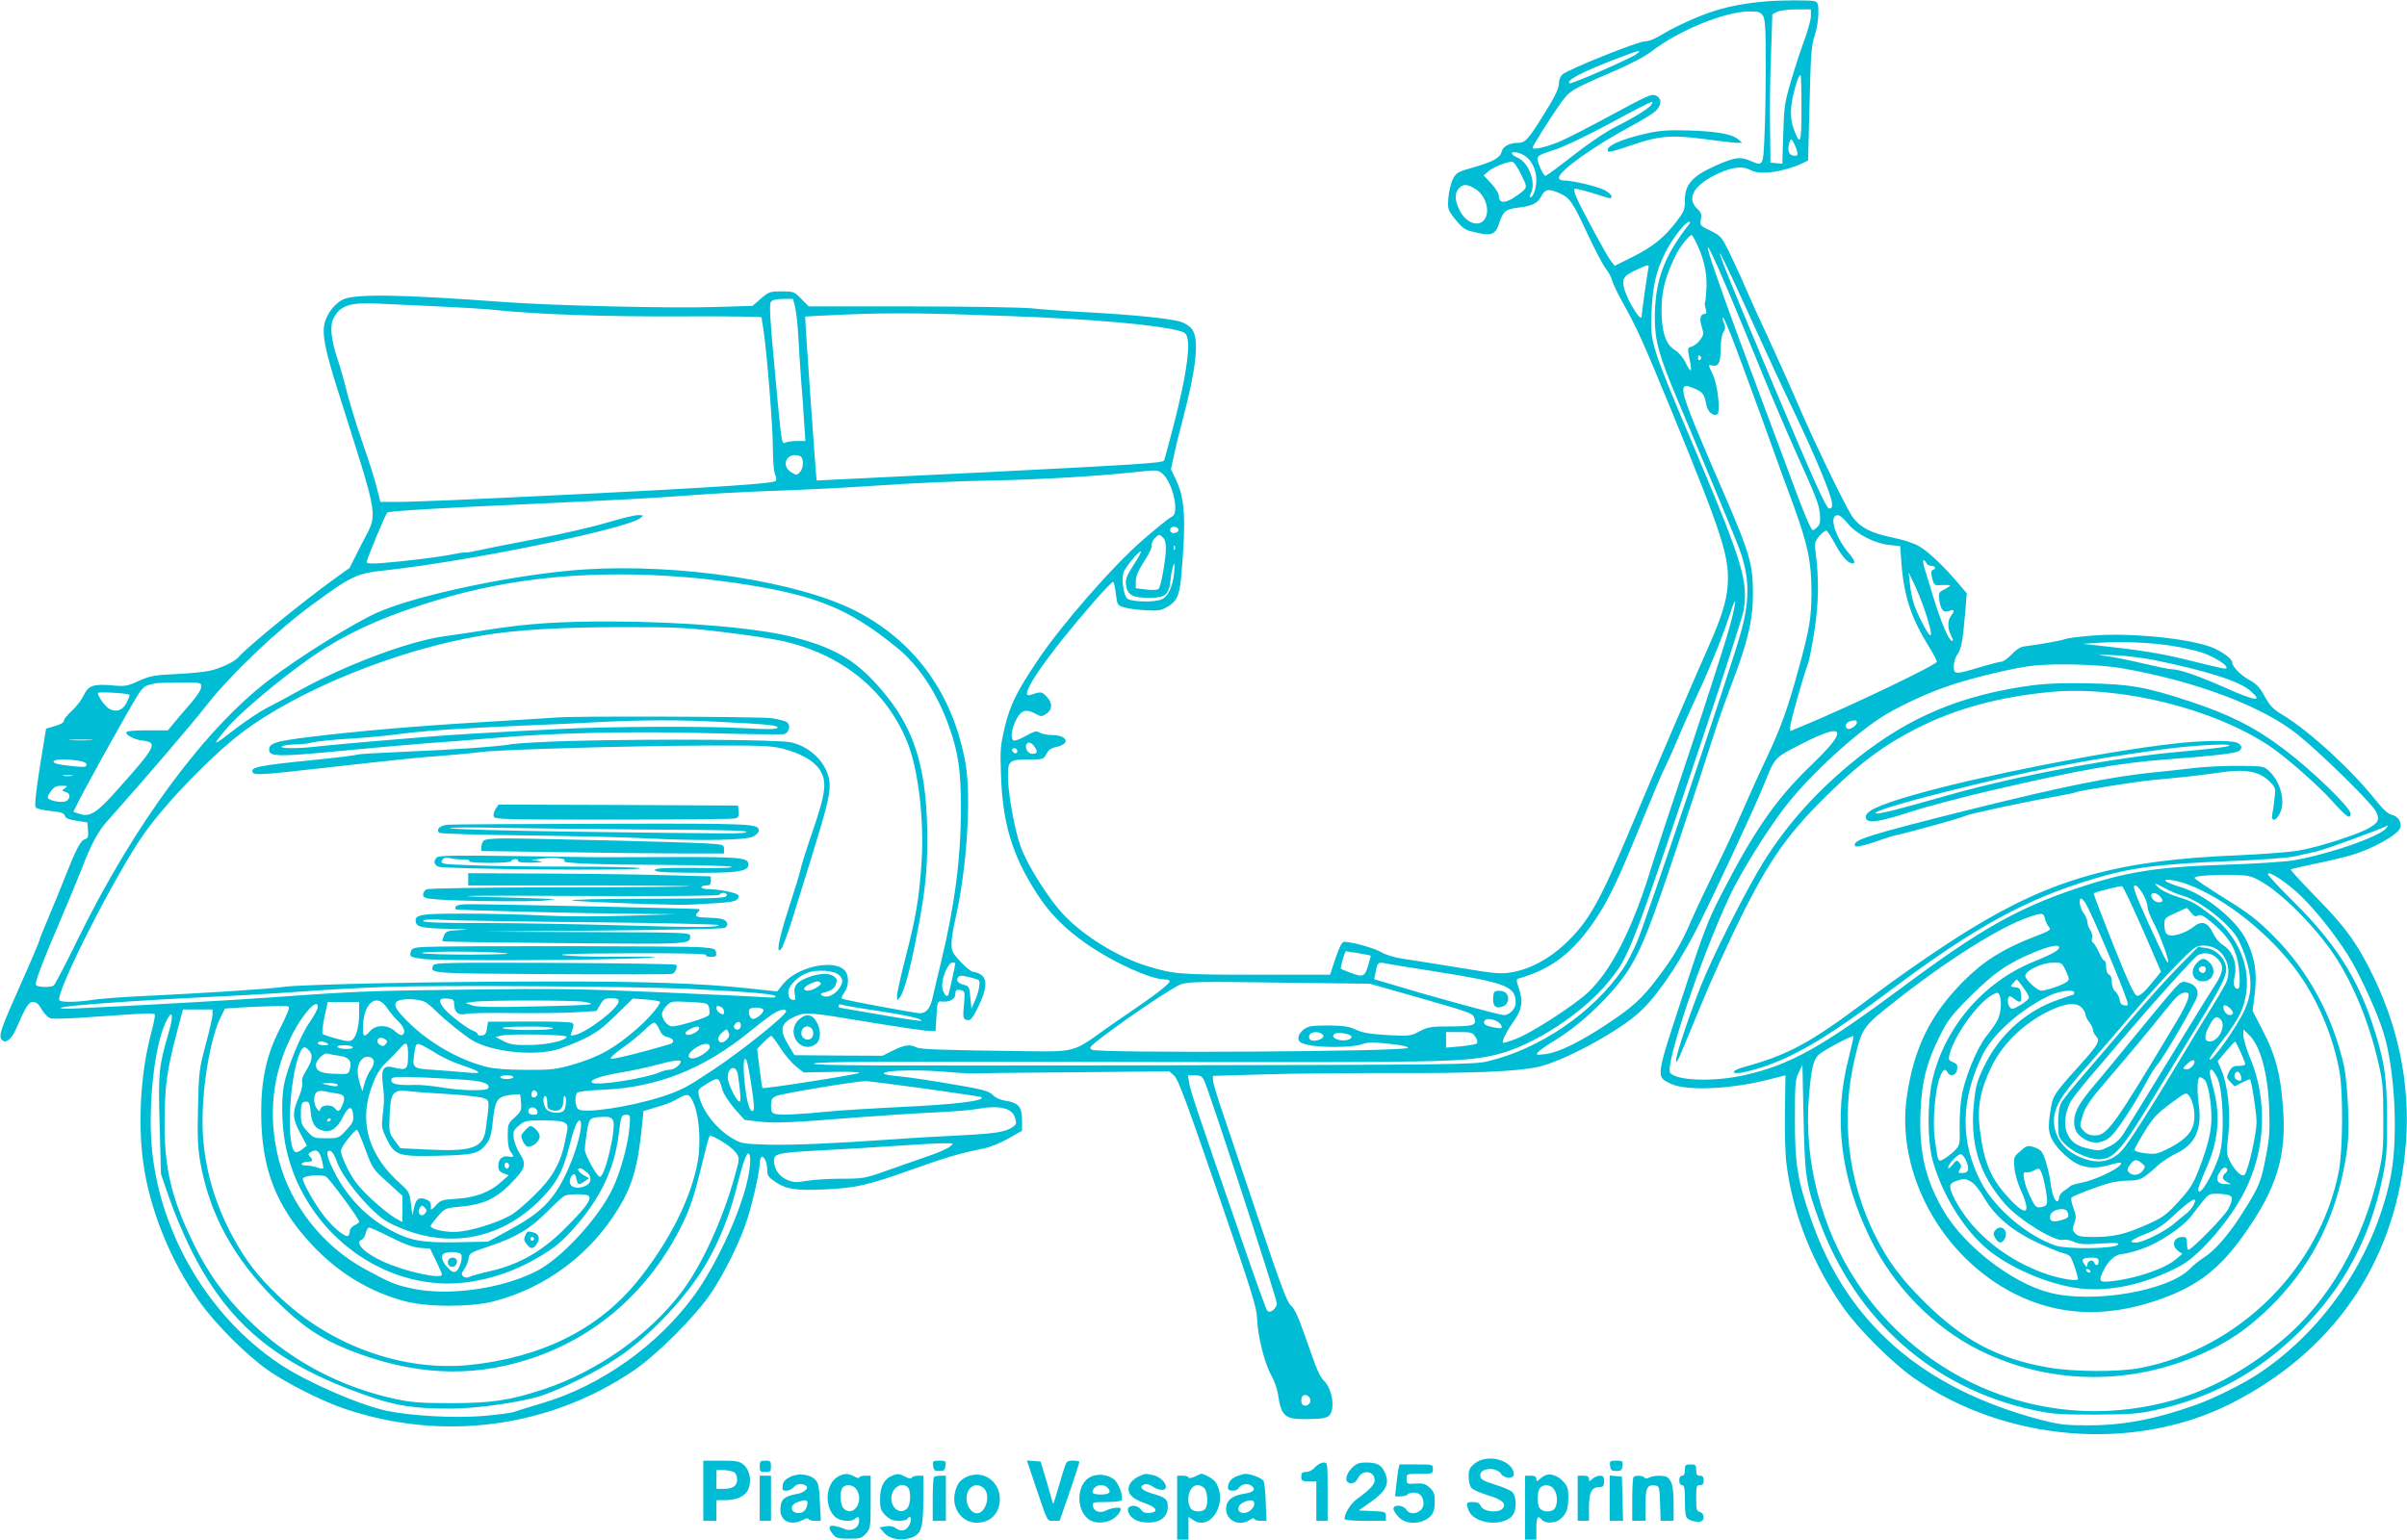<?xml version="1.0" standalone="no"?>
<!DOCTYPE svg PUBLIC "-//W3C//DTD SVG 20010904//EN"
 "http://www.w3.org/TR/2001/REC-SVG-20010904/DTD/svg10.dtd">
<svg version="1.0" xmlns="http://www.w3.org/2000/svg"
 width="1280pt" height="819pt" viewBox="0 0 1280 819"
 preserveAspectRatio="xMidYMid meet">
<g transform="translate(0,819) scale(0.1,-0.1)"
fill="#00bcd4" stroke="none">
<path d="M9395 8183 c-152 -13 -255 -37 -370 -85 -66 -27 -148 -67 -182 -89
-40 -25 -74 -39 -95 -39 -38 0 -409 -149 -439 -176 -11 -10 -19 -30 -19 -49 0
-20 -17 -60 -48 -111 -116 -190 -128 -204 -172 -204 -42 0 -78 -19 -84 -46 -9
-34 -45 -54 -150 -84 -87 -25 -92 -28 -111 -65 -10 -22 -21 -67 -23 -100 -4
-58 -2 -63 37 -112 30 -38 51 -55 78 -62 117 -30 134 -25 158 49 19 57 34 68
102 76 72 9 99 22 119 60 21 39 40 42 100 15 53 -24 67 -46 149 -221 37 -80
80 -161 95 -180 15 -19 30 -48 34 -65 4 -16 32 -73 61 -125 71 -127 104 -201
250 -556 278 -678 314 -789 302 -943 -7 -84 -33 -166 -97 -311 -71 -159 -317
-732 -412 -960 -171 -408 -228 -510 -352 -628 -86 -82 -190 -138 -287 -154
-58 -10 -86 -8 -284 25 -121 20 -254 41 -295 47 -46 7 -90 20 -117 36 -39 22
-150 53 -195 54 -12 0 -24 -24 -46 -87 l-29 -88 -394 0 c-409 0 -438 3 -579
46 -152 47 -326 153 -435 264 -85 86 -206 278 -240 379 -32 94 -65 283 -65
367 0 83 7 89 114 89 73 0 76 1 91 30 11 21 25 31 50 36 19 3 40 13 47 21 18
22 -15 43 -69 43 -24 0 -52 6 -64 13 -17 10 -27 8 -69 -15 -28 -16 -57 -28
-65 -28 -23 0 -19 58 8 110 26 52 52 61 102 34 31 -17 35 -17 59 -1 34 22 34
60 0 93 -25 26 -27 26 -86 7 -71 -22 89 210 346 504 49 56 92 100 96 98 4 -3
10 -31 14 -64 7 -59 8 -61 44 -72 20 -6 71 -13 112 -15 60 -4 82 -2 109 13 57
30 73 62 82 160 27 308 21 421 -28 522 l-26 55 16 75 c9 42 30 128 47 191 69
260 86 409 55 469 -9 18 -31 35 -57 46 -47 19 -236 39 -523 55 -99 5 -225 14
-280 20 -55 5 -344 10 -642 10 l-542 0 -40 40 c-38 39 -42 40 -105 40 -61 0
-67 -2 -109 -38 l-45 -39 -193 -6 c-236 -8 -873 7 -1139 27 -535 40 -786 44
-848 12 -39 -20 -77 -67 -92 -112 -21 -61 -5 -146 69 -379 224 -711 213 -634
122 -813 l-62 -123 -86 -62 c-165 -119 -460 -360 -503 -411 -21 -26 -98 -62
-159 -75 -30 -6 -111 -14 -180 -17 -112 -5 -134 -10 -193 -36 -61 -28 -73 -30
-140 -24 -102 9 -128 0 -154 -55 -12 -24 -40 -61 -63 -81 -22 -20 -41 -43 -41
-52 0 -9 -18 -20 -47 -28 l-48 -14 -33 -203 c-22 -142 -29 -207 -22 -216 6 -7
42 -16 80 -19 54 -6 70 -11 75 -25 4 -14 21 -21 63 -27 l57 -9 3 -42 c3 -35 0
-42 -18 -48 -23 -7 -49 -60 -110 -215 -18 -47 -55 -136 -81 -198 -27 -63 -49
-118 -49 -123 0 -5 -45 -112 -101 -237 -105 -236 -116 -268 -101 -291 19 -27
53 -1 78 57 53 122 66 142 90 142 17 0 30 -11 46 -40 14 -24 33 -43 48 -47 14
-4 104 -1 200 6 312 22 347 24 353 15 3 -5 -6 -50 -19 -99 -60 -224 -74 -515
-35 -736 41 -237 146 -487 289 -689 84 -120 250 -286 366 -368 98 -69 290
-166 406 -205 523 -178 1091 -103 1542 204 123 84 324 285 407 407 73 108 159
282 196 400 29 91 65 252 65 294 0 15 4 29 9 33 14 8 31 -29 31 -68 0 -31 6
-39 46 -66 58 -38 107 -45 263 -38 164 8 227 22 461 106 192 68 254 86 378
111 36 7 92 30 135 54 l72 41 0 59 c-1 69 -20 91 -90 101 -26 4 -52 16 -65 30
-17 18 -46 27 -138 44 -176 31 -299 50 -374 57 -38 3 -68 9 -68 14 0 16 167
21 310 10 80 -7 152 -11 160 -10 8 1 247 4 531 6 l517 5 26 -23 c21 -19 65
-136 232 -623 182 -530 207 -608 209 -670 3 -90 39 -236 75 -300 15 -27 31
-70 35 -95 18 -124 36 -140 150 -139 110 1 127 7 138 49 11 44 -7 117 -38 150
-29 30 -41 58 -105 243 -36 102 -57 148 -75 162 -20 17 -52 100 -164 435 -77
228 -164 489 -195 579 -31 90 -56 174 -56 186 l0 22 278 8 c152 5 454 7 671 7
430 -2 668 8 782 33 125 28 394 170 521 276 93 78 206 238 313 443 74 141 320
668 365 781 59 148 54 143 199 217 126 65 191 84 191 56 0 -25 -41 -74 -143
-173 -184 -177 -302 -349 -477 -690 -68 -132 -93 -197 -204 -538 -142 -435
-141 -423 -61 -462 81 -39 313 -30 515 21 52 13 95 24 95 24 0 0 -2 -84 -3
-187 -2 -104 1 -230 8 -283 32 -262 139 -534 302 -765 80 -114 258 -292 371
-372 488 -344 1177 -400 1693 -138 538 274 859 735 923 1327 35 319 -21 637
-164 936 -86 179 -152 271 -308 429 -77 79 -138 145 -135 148 2 3 60 16 128
30 68 14 155 35 194 46 114 34 245 107 260 145 10 27 -11 62 -43 69 -21 4 -46
27 -87 78 -132 165 -350 365 -492 452 -55 33 -71 50 -99 101 -26 48 -43 66
-83 88 -46 25 -90 71 -90 94 0 18 -59 60 -112 80 -123 46 -422 76 -618 62 -69
-5 -138 -13 -155 -19 -30 -10 -137 -29 -210 -38 -30 -3 -49 -14 -77 -44 -21
-21 -45 -39 -55 -39 -10 0 -63 -14 -117 -30 -130 -39 -136 -39 -136 6 0 20 8
48 19 62 21 31 28 68 41 216 l9 110 -47 55 c-75 89 -155 165 -206 195 -29 17
-85 35 -144 47 -108 22 -166 51 -207 104 -35 47 -201 388 -303 626 -44 102
-114 257 -155 345 -41 87 -95 207 -120 265 -25 59 -64 142 -85 185 -37 74 -44
81 -96 107 -55 26 -57 28 -51 60 5 26 2 37 -19 56 -60 57 -18 128 111 188 78
36 132 41 173 18 49 -28 177 -10 280 39 l25 12 8 302 c6 263 10 311 27 362 11
33 20 86 20 119 0 52 -2 59 -22 65 -23 6 -180 5 -253 -1z m235 -78 c0 -19 -16
-78 -36 -132 -20 -54 -52 -152 -71 -218 -32 -109 -36 -134 -40 -278 l-5 -158
-32 3 -31 3 -2 180 c-2 99 0 277 5 395 l7 214 25 13 c14 7 60 13 103 13 l77 0
0 -35z m-256 3 c13 -19 16 -61 16 -263 0 -132 -3 -304 -7 -382 -7 -159 -6
-157 -76 -128 -54 23 -80 19 -183 -26 -124 -55 -164 -100 -164 -183 0 -51 -4
-61 -45 -115 -65 -85 -126 -134 -234 -188 l-94 -47 -22 28 c-24 31 -165 292
-185 344 -7 18 -11 35 -8 37 5 5 65 -11 151 -39 40 -13 47 -13 47 -1 0 8 -17
23 -38 34 -39 20 -171 51 -217 51 -15 0 -25 6 -25 14 0 37 190 172 395 281 50
27 102 60 118 73 34 32 36 69 2 84 -21 10 -45 -1 -227 -99 -112 -61 -236 -125
-277 -143 -71 -31 -151 -50 -151 -36 0 10 96 162 147 234 50 70 59 76 283 172
90 39 167 79 203 107 144 111 387 211 519 212 48 1 59 -3 72 -21z m-672 -206
c-33 -24 -345 -161 -355 -155 -23 14 71 63 258 134 109 42 132 47 97 21z m878
-288 c0 -179 -5 -199 -34 -129 -26 60 -28 116 -11 195 17 72 30 110 40 110 3
0 5 -79 5 -176z m-796 23 c-6 -18 -84 -67 -189 -120 -55 -27 -143 -87 -228
-153 -76 -60 -143 -109 -149 -109 -6 0 -19 22 -30 49 -22 58 -25 55 87 92 44
15 166 73 272 130 159 86 219 117 240 123 1 1 0 -5 -3 -12z m762 -222 c19 -47
18 -57 -8 -53 -25 3 -33 26 -24 64 8 32 14 30 32 -11z m-1434 -56 c36 -26 58
-74 58 -128 0 -42 -17 -91 -32 -91 -5 0 -4 9 2 19 30 56 -8 163 -67 191 -18 8
-33 18 -33 23 0 15 43 6 72 -14z m-24 -95 c31 -63 32 -67 16 -85 -9 -10 -37
-30 -61 -45 -48 -28 -73 -22 -73 17 0 11 -18 39 -40 63 l-40 43 23 20 c22 21
97 52 127 53 10 0 29 -27 48 -66z m-241 -80 c53 -33 78 -115 49 -159 -31 -47
-101 -22 -135 48 -26 55 -27 91 0 118 21 21 44 20 86 -7z m1136 -186 c-135
-171 -183 -303 -183 -501 0 -118 23 -202 118 -427 247 -589 323 -772 341 -827
46 -138 45 -257 -5 -430 -55 -194 -508 -1542 -548 -1632 -23 -54 -57 -119 -76
-146 -161 -233 -441 -425 -720 -491 -70 -17 -188 -18 -1835 -21 -1435 -3
-1757 -1 -1747 9 11 11 326 12 1655 9 1713 -3 1800 -2 1974 39 194 46 460 219
598 389 111 137 118 156 513 1336 105 314 196 598 203 633 28 150 -3 258 -239
817 -260 616 -257 608 -249 785 7 134 24 208 72 305 34 70 107 165 127 165 7
0 7 -4 1 -12z m33 -90 c41 -80 62 -164 59 -242 -2 -42 -5 -80 -8 -82 -3 -3 -1
-19 3 -35 7 -23 5 -29 -6 -29 -22 0 -28 -28 -14 -70 11 -35 11 -41 -9 -68 -11
-16 -32 -32 -45 -36 -23 -6 -23 -6 -11 -66 7 -33 9 -60 5 -60 -4 0 -17 20 -28
44 -13 26 -35 51 -55 64 -50 29 -72 99 -71 222 1 99 22 176 79 290 19 38 69
100 81 100 2 0 11 -14 20 -32z m178 -275 c46 -109 127 -306 181 -438 54 -132
132 -314 173 -405 115 -256 125 -282 130 -336 3 -38 0 -54 -13 -67 -9 -9 -20
-17 -25 -17 -9 0 -48 91 -108 255 -23 61 -109 292 -192 515 -277 741 -340 951
-146 493z m13 88 c30 -64 92 -199 138 -301 46 -102 132 -288 193 -415 119
-250 199 -443 204 -490 2 -24 -1 -30 -15 -30 -15 0 -74 130 -307 682 -269 639
-341 827 -213 554z m-442 37 c-6 -29 -35 -235 -35 -250 0 -39 -73 77 -92 145
-15 56 -5 70 67 103 63 29 66 29 60 2z m-4537 -200 c6 -24 14 -92 17 -153 3
-60 10 -166 15 -235 6 -69 13 -170 16 -225 l7 -101 -44 0 c-24 0 -52 -3 -61
-8 -22 -10 -21 -18 -59 397 -25 268 -29 340 -19 352 8 10 31 15 65 15 l52 0
11 -42z m-1898 2 c113 -5 250 -13 305 -19 229 -24 588 -36 993 -34 232 1 422
-1 422 -5 0 -4 4 -34 10 -67 18 -116 50 -514 50 -628 0 -68 5 -127 12 -142 7
-15 8 -29 2 -34 -18 -17 -529 -47 -1709 -101 -121 -5 -259 -10 -306 -10 l-86
0 -18 71 c-9 40 -43 146 -75 238 -32 91 -69 213 -84 271 -14 58 -37 139 -51
180 -34 100 -42 177 -22 216 36 70 87 86 237 79 63 -3 207 -10 320 -15z m3030
-51 c452 -16 786 -46 911 -79 33 -9 39 -15 45 -47 11 -58 -13 -211 -68 -428
-28 -110 -54 -207 -58 -215 -7 -13 -154 -22 -927 -61 -505 -25 -919 -45 -920
-45 -3 2 -64 869 -61 872 2 1 100 6 218 11 234 10 437 8 860 -8z m3845 -101
c20 -51 91 -241 157 -423 65 -181 145 -402 178 -490 74 -205 93 -295 93 -455
0 -135 -10 -194 -68 -407 -60 -218 -94 -312 -172 -478 -42 -88 -104 -226 -139
-307 -35 -81 -97 -214 -138 -295 -40 -82 -95 -197 -121 -258 -56 -129 -100
-203 -183 -311 -82 -108 -128 -149 -262 -239 -146 -97 -262 -154 -331 -162
-50 -6 -53 -5 -40 10 7 9 48 38 90 63 146 89 313 251 396 383 67 109 114 227
263 676 88 264 172 521 187 570 15 50 56 166 91 259 87 225 116 349 116 486 0
156 -18 218 -142 506 -262 604 -270 631 -167 586 45 -20 49 -27 62 -90 7 -33
37 -58 57 -46 19 12 2 162 -26 217 -21 43 -22 48 -6 44 38 -10 50 10 50 86 1
46 6 79 15 91 10 13 11 25 4 43 -10 27 -11 33 -5 33 2 0 21 -42 41 -92z m-160
-117 c3 -5 1 -12 -5 -16 -5 -3 -10 1 -10 9 0 18 6 21 15 7z m-4791 -527 c21
-8 21 -62 0 -85 -16 -18 -18 -18 -45 -2 -62 37 -22 113 45 87z m1936 -102 c31
-32 60 -115 60 -173 0 -30 -5 -41 -24 -51 -14 -7 -79 -60 -146 -118 -159 -137
-433 -451 -560 -640 -113 -168 -148 -239 -176 -355 -24 -101 -26 -123 -21
-255 8 -260 60 -431 192 -635 69 -107 152 -190 272 -272 140 -96 334 -183 407
-183 14 0 26 -4 26 -10 0 -13 -84 -78 -195 -153 -49 -33 -126 -86 -170 -118
-143 -103 -148 -104 -385 -101 -478 6 -577 10 -598 21 -32 17 -62 13 -123 -17
l-56 -28 -234 1 -234 2 -32 53 c-52 85 -42 120 40 155 52 22 74 20 375 -30
149 -25 293 -46 319 -48 l48 -2 5 80 c5 80 5 80 32 77 35 -4 68 14 68 37 0 24
7 30 32 23 19 -5 20 -10 14 -77 -6 -62 -4 -74 10 -79 24 -9 33 0 70 77 41 85
45 138 12 161 -12 9 -31 16 -41 16 -11 0 -41 24 -68 53 -43 46 -49 57 -49 97
0 25 9 83 20 130 61 262 86 646 55 826 -65 371 -269 654 -588 816 -310 156
-931 251 -1437 219 -357 -23 -896 -136 -1107 -231 -129 -59 -403 -229 -568
-354 -343 -259 -720 -769 -1017 -1374 -66 -136 -126 -250 -132 -254 -20 -14
-96 -9 -96 5 0 25 36 120 124 325 48 112 102 243 121 291 48 128 87 200 138
256 197 221 444 509 527 615 127 163 373 397 565 537 206 151 232 163 384 179
453 50 1278 219 1356 278 19 15 19 15 -12 16 -17 0 -91 -18 -165 -40 -73 -22
-241 -61 -373 -86 -132 -25 -268 -52 -303 -60 -35 -8 -68 -14 -75 -13 -7 2
-37 -3 -67 -9 -64 -14 -258 -38 -377 -47 -59 -5 -83 -3 -83 5 0 15 99 253 109
263 9 9 301 26 761 46 463 21 685 33 860 47 102 8 309 19 460 24 151 5 401 18
555 29 154 11 413 22 575 25 266 5 568 23 770 45 119 13 120 13 150 -17z
m3637 -258 c47 -56 141 -104 220 -113 l58 -6 3 -45 c12 -204 47 -321 142 -477
28 -45 50 -87 50 -93 0 -16 -459 -236 -712 -341 l-68 -28 0 23 c0 23 64 250
94 335 9 24 25 109 37 189 21 142 22 273 3 413 -5 40 -2 50 21 78 15 17 32 30
38 28 5 -1 26 -34 46 -71 37 -71 80 -114 100 -101 8 4 -3 24 -32 58 -57 68
-94 167 -70 190 15 15 34 5 70 -39z m-3560 -30 c5 -15 -28 -27 -40 -15 -5 5
-6 14 -2 21 8 13 37 9 42 -6z m-67 -103 c-1 -60 -26 -201 -39 -214 -5 -5 -32
-7 -65 -3 l-56 7 0 37 c0 27 13 57 45 107 25 38 43 76 40 84 -3 8 4 25 16 38
21 21 24 22 41 6 13 -11 18 -30 18 -62z m47 -3 c-3 -8 -6 -5 -6 6 -1 11 2 17
5 13 3 -3 4 -12 1 -19z m-220 -85 c-36 -57 -43 -75 -39 -104 7 -53 34 -69 120
-69 91 0 108 14 117 97 3 32 10 67 16 78 6 14 7 1 3 -40 -7 -73 -31 -126 -64
-142 -35 -18 -160 -16 -184 2 -20 15 -33 95 -22 138 6 25 85 121 93 113 3 -2
-15 -36 -40 -73z m4217 12 c3 -8 15 -15 26 -15 22 0 28 -16 8 -22 -9 -3 -10
-14 -3 -44 10 -38 11 -39 53 -36 23 1 42 0 42 -3 0 -2 -14 -12 -31 -21 -29
-14 -31 -19 -26 -55 7 -54 22 -70 53 -59 27 11 31 2 9 -26 -19 -25 -19 -68 1
-106 12 -23 13 -29 2 -26 -17 6 -58 104 -99 238 -17 58 -38 124 -45 148 -7 23
-9 42 -5 42 5 0 11 -7 15 -15z m-6589 -76 c66 -5 179 -19 250 -29 431 -64 601
-131 866 -346 117 -95 216 -247 278 -425 48 -137 61 -231 61 -428 0 -266 -33
-518 -105 -816 -19 -77 -39 -162 -45 -190 -13 -59 -34 -85 -69 -85 -23 0 -373
65 -409 76 -10 3 -8 11 7 33 27 37 27 95 2 120 -61 61 -254 17 -327 -74 l-31
-39 -159 17 c-247 26 -549 37 -1044 36 -596 0 -1337 -15 -1424 -29 -68 -10
-410 -33 -776 -50 -102 -5 -210 -14 -240 -19 -71 -12 -167 -14 -174 -2 -24 38
306 686 453 890 119 167 357 412 516 533 303 229 828 442 1277 517 182 31 421
45 758 45 279 0 340 -3 531 -27 119 -14 256 -35 306 -46 317 -69 555 -261 668
-539 59 -146 91 -418 75 -649 -13 -187 -29 -279 -85 -499 -25 -96 -45 -187
-45 -202 1 -26 1 -26 16 -7 21 29 52 138 85 309 47 237 60 349 60 527 1 356
-60 573 -215 765 -145 180 -257 252 -490 313 -190 50 -581 84 -971 85 -279 1
-453 -11 -660 -44 -66 -11 -172 -26 -235 -35 -186 -26 -521 -151 -768 -288
-64 -36 -144 -78 -177 -95 -33 -17 -104 -64 -159 -106 -128 -99 -133 -100 -57
-8 89 107 376 341 544 443 157 96 334 172 572 244 410 125 843 165 1340 124z
m6586 -192 c45 -139 34 -156 -25 -38 -38 75 -52 121 -60 201 l-6 55 31 -65
c17 -35 44 -104 60 -153z m-1041 -64 c-17 -65 -111 -359 -209 -653 -99 -294
-196 -589 -216 -655 -96 -310 -208 -529 -329 -643 -73 -69 -303 -218 -384
-248 -35 -14 -66 -23 -69 -21 -8 8 18 60 57 115 45 62 51 108 25 181 -11 32
-12 43 -2 45 179 51 292 138 411 315 72 106 126 221 256 542 49 119 99 238
113 265 14 27 50 108 80 179 30 72 78 177 105 235 56 119 128 299 163 408 35
110 35 69 -1 -65z m2359 -110 c51 -8 118 -24 150 -34 61 -21 131 -63 131 -79
0 -12 6 -13 -210 40 -140 35 -264 54 -480 77 l-75 8 90 6 c121 8 280 1 394
-18z m-109 -73 c280 -57 456 -112 516 -164 72 -62 30 -57 -131 15 -147 65
-245 99 -288 99 -11 0 -79 14 -151 31 -72 17 -160 35 -196 39 -56 8 -51 8 40
5 58 -2 152 -14 210 -25z m-165 -45 c395 -69 751 -204 937 -355 130 -106 393
-365 413 -407 21 -44 14 -59 -41 -90 -59 -33 -267 -100 -367 -117 -49 -9 -198
-20 -331 -26 -628 -25 -982 -124 -1422 -395 -156 -96 -365 -240 -544 -375
-305 -229 -418 -290 -652 -355 -69 -18 -80 -41 -16 -31 23 4 75 18 115 31 182
62 349 162 692 419 436 326 705 473 1061 580 205 62 348 80 740 96 158 6 301
17 335 25 33 8 85 19 115 26 46 10 344 119 375 137 6 3 3 -3 -5 -13 -37 -46
-299 -137 -489 -171 -50 -8 -206 -19 -371 -24 -366 -12 -522 -37 -788 -126
-311 -104 -517 -221 -922 -523 -437 -325 -603 -417 -847 -471 -161 -36 -358
-29 -391 13 -30 39 164 617 317 942 58 123 190 336 287 464 130 172 390 411
547 503 92 53 212 109 319 146 131 46 362 101 468 112 127 12 354 5 465 -15z
m-10215 -99 c0 -14 -21 -47 -52 -83 -29 -33 -69 -80 -89 -104 l-36 -44 -106 0
c-58 0 -109 -3 -113 -8 -13 -13 39 -42 86 -47 81 -9 69 -32 -131 -256 -112
-127 -151 -152 -204 -134 l-35 11 36 72 c41 81 261 477 307 550 19 31 38 49
56 53 14 3 31 7 36 9 6 2 63 4 128 4 117 1 117 1 117 -23z m-381 -42 c2 -1 -5
-20 -15 -41 -21 -42 -55 -54 -94 -33 -20 11 -60 66 -60 84 0 7 160 -1 169 -10z
m9185 -143 c8 -13 -31 -44 -48 -38 -19 8 -11 34 12 40 28 8 31 7 36 -2z
m-9391 -98 c-29 -2 -77 -2 -105 0 -29 2 -6 3 52 3 58 0 81 -1 53 -3z m5020
-37 c17 -26 13 -36 -14 -36 -20 0 -39 28 -32 48 7 19 29 14 46 -12z m-93 -22
c0 -17 -22 -14 -28 4 -2 7 3 12 12 12 9 0 16 -7 16 -16z m-4996 -50 c31 -5 46
-11 46 -22 0 -12 -11 -14 -67 -8 -84 8 -114 16 -107 27 6 11 62 12 128 3z
m-31 -81 c-13 -2 -33 -2 -45 0 -13 2 -3 4 22 4 25 0 35 -2 23 -4z m-38 -66
c-17 -13 -17 -14 4 -20 24 -6 28 -29 7 -46 -15 -12 -70 -7 -96 9 -10 6 -8 14
9 39 18 25 29 31 59 31 32 0 34 -1 17 -13z m11895 -577 c81 -81 169 -191 245
-309 55 -85 155 -301 189 -411 63 -199 81 -572 37 -780 -87 -414 -346 -799
-694 -1033 -84 -57 -243 -136 -342 -171 -217 -77 -388 -109 -575 -108 -117 0
-150 4 -250 30 -628 166 -1030 517 -1219 1066 -73 210 -86 292 -86 531 0 189
2 214 20 250 l20 40 6 -285 c7 -315 13 -353 85 -548 195 -527 606 -889 1139
-1003 97 -21 136 -24 325 -24 184 1 230 4 317 23 306 66 556 203 779 426 229
230 368 490 435 816 20 98 24 143 23 310 0 219 -15 316 -80 510 -81 243 -200
427 -411 637 -79 78 -143 147 -143 153 0 23 107 -48 180 -120z m-223 85 c115
-62 301 -250 401 -403 98 -150 180 -351 228 -558 25 -106 28 -139 28 -299 1
-153 -2 -195 -22 -284 -84 -374 -268 -695 -520 -904 -268 -223 -540 -339 -862
-368 -547 -48 -1081 211 -1392 675 -193 289 -288 656 -258 998 12 145 23 191
52 218 24 22 177 104 184 98 2 -3 -10 -56 -26 -120 -81 -314 -44 -627 114
-953 124 -257 338 -476 581 -597 357 -177 768 -190 1143 -37 176 72 300 157
440 303 193 203 313 447 364 741 17 99 19 147 15 275 -3 85 -13 187 -21 225
-60 270 -192 513 -380 700 -83 83 -129 118 -258 198 -87 54 -158 102 -158 107
0 11 94 18 210 16 73 -2 93 -6 137 -31z m-382 -20 c201 -75 444 -270 587 -471
106 -148 186 -340 219 -524 20 -111 18 -421 -4 -533 -103 -517 -531 -941
-1055 -1044 -116 -22 -351 -21 -487 2 -271 47 -458 146 -666 354 -122 122
-190 214 -256 346 -147 293 -186 631 -108 952 37 156 43 164 222 304 273 215
549 388 700 440 73 25 80 24 88 -8 3 -16 13 -35 21 -44 14 -15 6 -20 -83 -54
-162 -63 -265 -128 -369 -232 -179 -179 -267 -359 -304 -618 -58 -409 187
-854 577 -1049 229 -114 474 -126 745 -36 213 71 336 163 467 347 180 252 233
426 211 691 -14 174 -39 269 -107 400 l-54 105 12 96 c13 110 -1 191 -47 283
-54 107 -219 240 -344 278 -31 9 -65 22 -76 28 -38 22 43 13 111 -13z m-215
-118 c0 -13 14 -51 31 -83 30 -55 79 -185 79 -208 0 -22 -20 17 -105 203 -68
150 -85 195 -74 201 16 10 69 -76 69 -113z m93 98 c24 -14 69 -33 98 -41 90
-27 243 -147 289 -227 16 -28 39 -87 51 -131 26 -98 22 -166 -14 -247 -39 -89
-185 -294 -187 -262 0 6 30 49 66 95 37 45 80 111 96 145 84 178 21 393 -155
526 -86 65 -98 72 -182 98 -35 11 -77 31 -92 44 -36 31 -27 31 30 0z m-119
-218 l98 -226 -53 -65 c-36 -44 -60 -64 -73 -63 -16 2 -41 56 -128 271 -59
148 -106 271 -104 274 7 7 140 40 151 38 5 -1 54 -104 109 -229z m90 177 c21
-21 20 -34 -2 -34 -21 0 -42 18 -42 37 0 18 25 16 44 -3z m-392 -41 c35 -60
196 -441 219 -516 7 -25 6 -28 -14 -25 -15 2 -23 11 -25 29 -2 15 -12 35 -23
45 -12 10 -19 30 -19 51 0 21 -6 36 -15 39 -9 4 -15 19 -15 40 0 19 -4 34 -10
34 -5 0 -18 20 -28 44 -11 24 -25 47 -31 51 -7 3 -9 15 -6 26 4 10 -1 29 -9
41 -9 12 -16 32 -16 44 0 12 -9 33 -20 47 -20 25 -28 77 -12 77 4 0 15 -12 24
-27z m560 -48 c15 -19 23 -23 37 -15 14 7 30 -1 75 -39 73 -62 110 -113 130
-180 17 -57 22 -171 8 -171 -22 0 -28 22 -18 69 13 66 -11 131 -60 162 -22 13
-44 40 -57 68 -27 57 -61 66 -106 28 -16 -13 -49 -30 -75 -37 -57 -16 -76 -4
-76 50 0 36 2 38 58 63 31 15 59 27 61 27 2 0 12 -11 23 -25z m-702 -185 c0
-15 -40 -37 -136 -76 -270 -109 -479 -356 -540 -639 -26 -123 -24 -318 4 -420
51 -182 168 -370 294 -473 113 -93 304 -177 461 -202 169 -28 374 15 563 117
102 55 266 246 342 398 111 221 121 483 28 707 -20 48 -36 101 -36 119 l0 33
29 -28 c61 -59 101 -202 108 -391 4 -117 2 -159 -17 -255 -25 -134 -36 -162
-119 -293 -74 -119 -150 -208 -212 -247 -25 -16 -56 -41 -70 -56 -112 -121
-523 -191 -754 -129 -199 53 -448 246 -558 432 -97 162 -133 317 -124 528 7
162 30 256 98 395 48 96 62 115 168 221 125 125 202 178 345 236 82 33 126 41
126 23z m841 -11 c55 -39 74 -113 47 -176 -7 -15 -37 -68 -68 -118 -31 -49
-94 -153 -140 -230 -190 -317 -314 -512 -348 -547 -63 -66 -142 -74 -242 -23
-90 46 -135 140 -111 231 15 55 55 113 163 235 51 57 156 178 233 269 77 91
187 213 245 273 102 103 108 107 149 107 27 0 53 -8 72 -21z m-4564 -20 c35
-6 63 -12 63 -13 0 -1 -7 -26 -15 -54 -18 -59 -28 -62 -97 -35 -24 9 -45 18
-47 19 -5 5 20 94 27 94 3 0 34 -5 69 -11z m-2147 -55 c0 -7 -30 -146 -36
-163 -8 -26 -34 10 -34 48 0 46 34 121 55 121 8 0 15 -2 15 -6z m2535 -39
c398 -63 445 -81 445 -170 0 -31 -33 -65 -62 -65 -22 0 -379 97 -592 162 l-98
29 7 37 c10 51 13 55 49 48 17 -4 130 -22 251 -41z m3371 0 c19 -41 19 -46 5
-58 -17 -15 -110 -47 -135 -47 -22 0 -86 59 -86 79 0 27 88 70 145 70 50 1 50
1 71 -44z m-6525 -21 c23 -21 24 -37 3 -70 -24 -36 -65 -55 -89 -41 -17 9 -15
12 20 21 30 9 42 19 50 40 8 23 6 30 -10 42 -25 18 -70 18 -127 -1 -68 -24
-90 -48 -82 -92 6 -31 4 -35 -12 -31 -13 2 -20 13 -22 33 -4 37 45 89 104 111
49 18 139 12 165 -12z m706 -15 c45 -12 45 -12 40 -48 -2 -20 -13 -54 -23 -76
l-18 -40 -6 59 c-5 57 -6 60 -37 68 -31 8 -42 26 -26 41 9 9 17 9 70 -4z
m5592 -51 c17 -23 31 -48 31 -55 0 -6 -20 -24 -45 -39 -44 -25 -47 -26 -59 -9
-13 18 -11 55 3 55 3 0 15 -7 25 -15 30 -23 37 -18 34 23 -3 32 -7 37 -31 40
-28 3 -28 4 -11 23 9 10 18 19 20 19 1 0 16 -19 33 -42z m-6394 22 c6 -10 -45
-40 -69 -40 -29 0 -25 18 7 34 37 18 53 20 62 6z m3145 -67 c312 -89 320 -92
330 -117 15 -39 -4 -46 -126 -46 -104 0 -119 -2 -165 -26 -49 -26 -53 -26
-172 -20 -94 6 -132 12 -167 29 -37 17 -64 21 -147 22 -88 0 -105 -3 -130 -21
-17 -13 -28 -30 -28 -45 0 -20 7 -26 45 -36 65 -17 239 -16 288 1 33 12 59 13
146 4 69 -7 105 -15 103 -22 -7 -20 -1647 -30 -1681 -10 -17 10 -10 17 60 71
164 123 371 261 414 277 40 14 102 15 525 9 l480 -6 225 -64z m-3855 37 c331
-16 456 -27 467 -38 9 -9 -5 -10 -53 -7 -35 3 -280 15 -544 26 -410 18 -559
21 -1020 15 -529 -6 -613 -9 -1040 -40 -182 -14 -728 -45 -1055 -60 -65 -3
-97 -2 -84 4 28 11 365 36 754 55 173 8 412 22 530 31 118 9 319 20 445 24
277 10 1320 3 1600 -10z m7375 -20 c0 -5 -1 -10 -2 -10 -2 0 -39 -13 -83 -28
-168 -58 -308 -182 -389 -345 -39 -78 -48 -107 -57 -187 -27 -227 23 -395 165
-556 73 -83 266 -202 307 -189 10 3 35 -1 56 -10 31 -14 57 -16 143 -10 87 5
103 4 92 -7 -21 -21 -269 -24 -330 -4 -152 51 -327 200 -399 341 -110 214
-107 434 9 672 54 112 208 248 361 319 53 24 127 32 127 14z m-396 -16 c12
-31 6 -99 -12 -131 -9 -18 -36 -57 -59 -85 -52 -66 -120 -234 -133 -331 -6
-40 -10 -111 -9 -160 2 -82 1 -89 -24 -115 -14 -15 -39 -35 -56 -45 -36 -21
-34 -24 -52 102 -13 94 1 266 28 334 16 40 27 46 41 21 14 -25 47 -13 50 19 3
21 -2 29 -23 37 -21 8 -24 14 -19 37 23 100 150 278 229 321 27 15 32 15 39
-4z m-8370 -36 c10 -6 34 -25 52 -44 54 -53 151 -131 197 -159 102 -59 312
-83 442 -50 33 9 98 34 144 56 68 32 102 57 175 128 l91 89 73 -5 c39 -3 72
-9 72 -13 0 -17 -62 -90 -121 -141 -123 -107 -204 -152 -349 -194 -86 -24
-110 -27 -245 -26 -100 0 -170 6 -209 16 -147 38 -299 125 -412 235 -61 60
-78 85 -70 105 9 25 115 27 160 3z m151 -10 c1 -42 23 -61 59 -52 17 5 130 7
251 5 121 -1 271 0 333 4 l114 7 20 34 c17 29 25 34 59 34 29 0 39 -4 39 -16
0 -36 -163 -163 -232 -179 -27 -7 -27 -7 -15 24 9 26 9 34 -2 40 -8 5 -111 8
-230 7 l-216 -1 -5 -35 c-4 -27 -10 -36 -27 -38 -13 -2 -23 1 -23 7 0 5 -10
13 -22 17 -30 9 -131 87 -157 120 -32 41 -27 56 17 52 32 -3 37 -6 37 -30z
m-357 -19 c15 -23 42 -55 60 -72 32 -31 41 -60 21 -73 -6 -3 -23 6 -38 20 -38
36 -102 37 -133 1 -30 -34 -38 -31 -38 13 0 135 71 196 128 111z m1047 32 c28
-4 43 -10 35 -13 -8 -4 -146 -9 -305 -12 -222 -5 -299 -3 -325 6 l-35 13 45 6
c65 9 526 9 585 0z m666 -32 c3 -15 3 -32 -1 -39 -8 -13 -161 -60 -196 -60
-23 0 -54 38 -54 67 0 9 11 28 24 42 24 25 28 26 122 21 95 -5 98 -6 105 -31z
m-1861 -26 c0 -69 -14 -126 -36 -144 -13 -10 -27 -10 -82 5 -37 10 -71 21 -76
26 -4 4 0 44 9 89 l18 81 83 0 84 0 0 -57z m-220 30 c0 -10 -20 -47 -45 -83
-47 -68 -119 -244 -135 -331 -14 -75 -12 -204 5 -304 71 -404 417 -724 815
-751 164 -12 356 36 518 129 97 55 144 94 215 176 133 153 205 307 227 486 13
102 14 105 42 105 20 0 21 -4 15 -73 -8 -86 -46 -227 -87 -315 -74 -159 -276
-379 -411 -446 -184 -92 -461 -131 -654 -91 -91 19 -122 32 -254 104 -223 121
-396 340 -458 580 -60 236 -36 461 73 672 59 113 134 193 134 142z m2970 -19
c165 -25 240 -42 240 -54 0 -3 -98 11 -217 32 -120 20 -219 38 -220 38 -2 0
-3 5 -3 11 0 7 7 8 18 4 9 -3 91 -18 182 -31z m6410 16 c11 -11 20 -27 20 -36
0 -9 9 -27 20 -41 11 -14 20 -33 20 -41 0 -9 7 -24 17 -34 22 -25 12 -44 -79
-145 -151 -168 -151 -168 -165 -257 -9 -58 -10 -91 -2 -119 12 -45 63 -105
126 -147 54 -35 117 -40 198 -15 27 8 51 12 53 10 18 -17 -119 -88 -207 -106
-31 -6 -58 -14 -61 -18 -3 -4 -17 -14 -32 -24 -16 -10 -28 -26 -28 -37 0 -11
-5 -20 -10 -20 -14 0 -27 36 -35 96 -9 65 -32 147 -48 167 -6 10 -27 21 -45
26 -29 9 -37 6 -68 -22 -35 -30 -36 -33 -32 -86 2 -31 16 -81 30 -112 61 -132
39 -157 -52 -60 -103 109 -139 192 -162 376 -14 117 3 209 63 332 65 133 192
249 339 310 69 28 114 29 140 3z m804 -31 c-9 -16 -33 -9 -44 11 -17 32 -1 44
26 19 13 -12 21 -26 18 -30z m-10340 19 c-3 -13 -26 -63 -51 -111 -67 -134
-95 -267 -94 -442 1 -294 80 -495 273 -700 139 -147 302 -246 488 -296 120
-33 356 -33 477 -1 276 72 513 249 663 496 74 121 104 228 125 448 l7 68 71
21 c40 11 86 29 102 39 63 37 70 36 95 -22 28 -66 38 -205 21 -304 -34 -195
-153 -432 -322 -640 -207 -255 -509 -405 -892 -445 -356 -36 -744 104 -1018
369 -108 103 -171 185 -238 307 -109 199 -164 409 -164 620 0 198 43 446 96
553 l23 47 90 6 c49 3 126 6 172 7 82 2 83 2 76 -20z m2300 16 c9 -3 16 -15
16 -25 0 -17 -3 -18 -20 -9 -11 6 -20 17 -20 25 0 17 2 17 24 9z m226 -18 c0
-16 -37 -46 -57 -46 -14 0 -27 35 -18 50 10 16 75 12 75 -4z m-2930 -23 c0
-16 -17 -89 -37 -163 -34 -128 -36 -145 -40 -330 -4 -149 -1 -216 11 -286 48
-279 176 -515 401 -739 135 -135 238 -205 388 -265 337 -134 642 -151 951 -53
364 114 653 369 827 726 38 79 60 144 94 281 23 97 45 180 48 183 10 9 108
-50 133 -80 29 -35 29 -34 3 -127 -63 -232 -176 -479 -283 -621 -172 -228
-448 -423 -731 -518 -181 -60 -280 -75 -495 -75 -163 0 -212 4 -297 22 -302
65 -572 212 -788 427 -124 124 -209 244 -286 400 -117 241 -154 394 -154 645
1 191 12 277 67 483 l31 117 78 0 79 0 0 -27z m3050 17 c0 -21 -233 -208 -386
-310 -143 -95 -173 -111 -275 -144 -172 -55 -414 -91 -444 -66 -16 13 -20 67
-7 86 4 7 58 14 137 17 289 12 535 109 780 308 44 36 98 77 120 92 40 27 75
35 75 17z m-3284 -117 c-52 -179 -55 -207 -47 -488 l7 -260 43 -125 c23 -69
73 -188 111 -266 197 -401 452 -616 932 -785 160 -57 259 -73 458 -72 138 0
373 34 480 69 113 38 293 127 403 201 177 117 380 336 481 516 62 110 116 245
147 366 39 155 59 212 70 205 15 -9 10 -81 -12 -167 -45 -177 -164 -429 -273
-582 -195 -270 -500 -487 -815 -580 -65 -19 -130 -39 -146 -45 -16 -6 -89 -16
-163 -22 -147 -13 -387 0 -515 27 -150 33 -423 152 -568 248 -398 265 -665
739 -686 1217 -9 221 23 476 74 593 39 87 50 57 19 -50z m10912 75 c33 -33 -9
-118 -57 -118 -30 0 -31 30 -3 83 26 48 39 56 60 35z m-3855 -7 c13 -5 27 -17
31 -27 6 -15 1 -16 -36 -10 -47 8 -64 19 -54 35 9 13 27 14 59 2z m-4013 -26
c0 -19 -20 -29 -32 -17 -8 8 -7 16 2 26 14 17 30 12 30 -9z m-434 -20 c11 -26
22 -37 44 -42 33 -6 40 -29 13 -37 -141 -42 -309 -84 -315 -78 -5 5 24 31 64
59 40 28 91 70 113 92 22 22 46 40 53 41 7 0 20 -16 28 -35z m-566 5 c0 -12
-236 -12 -265 0 -12 5 34 9 123 9 88 1 142 -3 142 -9z m778 -2 c-7 -20 -58
-42 -70 -30 -7 7 -1 15 18 26 35 19 57 20 52 4z m145 -60 c-22 -21 -43 -17
-43 8 0 9 10 24 23 34 21 18 22 18 31 -1 7 -15 4 -25 -11 -41z m3166 33 c18
-12 7 -27 -25 -35 -31 -8 -49 5 -41 28 7 17 44 21 66 7z m154 -10 c16 -15 -20
-30 -56 -24 -36 5 -50 26 -24 36 14 7 69 -2 80 -12z m663 -7 c10 -15 13 -29 8
-34 -5 -5 -44 -12 -86 -16 l-78 -7 0 42 0 41 70 0 c64 0 71 -2 86 -26z m-4833
1 c-3 -21 -108 -44 -201 -44 -77 -1 -100 3 -135 21 l-42 22 30 7 c47 11 350 6
348 -6z m1137 -60 c23 -36 61 -80 83 -98 l41 -32 148 3 c81 2 148 0 148 -5 0
-7 -509 -87 -516 -81 -1 2 -8 49 -15 106 l-13 102 34 35 c19 19 37 35 41 35 4
0 26 -29 49 -65z m-2101 46 c12 -8 12 -12 2 -25 -10 -12 -17 -13 -31 -4 -10 6
-16 18 -13 25 6 15 22 17 42 4z m-309 -21 c11 -7 7 -10 -17 -10 -18 0 -33 5
-33 10 0 13 30 13 50 0z m10175 -46 c14 -31 25 -60 25 -65 0 -5 -16 -9 -35 -9
-28 0 -37 -5 -51 -31 -15 -30 -15 -32 7 -55 l22 -23 39 20 c22 11 41 19 43 17
9 -9 35 -178 35 -228 0 -59 -44 -255 -63 -278 -13 -17 -51 17 -79 72 -18 36
-19 46 -8 140 13 117 -3 268 -38 346 l-19 45 45 53 c24 28 46 52 48 52 2 0 15
-25 29 -56z m-9745 -18 c0 -74 -9 -82 -73 -65 -56 15 -71 -4 -62 -81 9 -79 9
-97 0 -172 -7 -62 -5 -72 19 -122 45 -93 63 -99 274 -94 195 4 221 11 263 69
16 22 24 54 30 117 12 110 23 128 89 137 28 4 53 5 55 3 2 -2 5 -23 6 -46 3
-37 -1 -46 -34 -76 -35 -32 -37 -37 -37 -98 0 -41 5 -71 15 -84 20 -27 19 -32
-10 -26 -33 6 -55 -14 -55 -49 0 -23 6 -32 28 -40 l27 -11 -43 -38 c-58 -52
-138 -82 -237 -87 -75 -5 -82 -7 -108 -36 -15 -18 -27 -25 -26 -17 3 31 -2 41
-26 50 -37 14 -53 3 -63 -43 l-9 -42 -8 63 c-7 59 -11 65 -59 108 -160 144
-214 312 -157 490 27 82 48 118 93 160 18 17 45 45 60 62 39 47 48 41 48 -32z
m146 13 c33 -22 96 -51 140 -65 109 -37 116 -48 24 -39 -41 4 -120 10 -175 14
-113 7 -114 8 -100 98 6 39 9 43 28 37 12 -3 49 -24 83 -45z m1459 31 c0 -19
-62 -60 -91 -60 -40 0 -22 37 31 65 35 18 60 16 60 -5z m-1900 0 c4 -6 -10
-10 -34 -10 -22 0 -43 5 -46 10 -4 6 10 10 34 10 22 0 43 -4 46 -10z m-230
-20 c21 -23 15 -54 -20 -110 -15 -23 -22 -46 -18 -59 3 -12 -4 -43 -15 -70
-39 -89 -38 -117 3 -196 l37 -69 -23 -18 c-38 -31 -53 -20 -62 47 -19 136 10
395 53 475 13 25 22 25 45 0z m158 -26 c54 -7 70 -28 57 -74 -7 -24 -9 -25
-81 -22 -74 2 -99 15 -99 48 0 22 42 65 59 60 9 -3 38 -8 64 -12z m185 -28 c2
-10 -5 -31 -16 -46 -11 -15 -26 -47 -33 -71 l-12 -44 -13 40 c-21 66 -14 114
20 138 19 12 51 3 54 -17z m2006 -118 c18 -122 20 -148 7 -148 -16 0 -31 54
-41 149 -10 93 -6 150 10 120 4 -8 15 -62 24 -121z m-374 115 c0 -16 -35 -43
-56 -43 -13 0 -38 -6 -56 -14 -77 -33 -329 -72 -358 -56 -23 13 43 37 152 55
51 8 134 26 183 39 93 25 135 31 135 19z m8050 -1 c0 -19 -28 -44 -46 -40 -18
3 -18 4 4 26 22 22 42 29 42 14z m-7746 -69 c15 -104 17 -143 9 -143 -16 0
-63 96 -63 127 0 59 45 72 54 16z m7869 -20 c29 -67 37 -298 13 -393 -27 -103
-116 -254 -116 -196 0 9 18 55 39 103 68 152 81 283 42 430 -24 93 -25 103
-10 103 5 0 20 -21 32 -47z m125 9 c4 -23 -4 -27 -27 -13 -17 11 -7 45 12 39
6 -3 13 -14 15 -26z m-9411 -19 c72 -8 101 -22 89 -42 -10 -16 -147 -13 -251
5 -49 8 -112 14 -140 13 -95 -4 -133 6 -123 32 4 11 38 13 179 7 96 -4 206
-11 246 -15z m223 17 c0 -5 -16 -10 -35 -10 -19 0 -35 5 -35 10 0 6 16 10 35
10 19 0 35 -4 35 -10z m3673 -17 c25 -48 387 -1160 387 -1187 0 -26 -36 -55
-50 -39 -8 9 -51 127 -180 503 -198 572 -229 667 -236 708 l-7 42 36 0 c30 0
39 -5 50 -27z m-2562 -48 c6 -23 33 -65 64 -101 l54 -61 76 -9 c80 -10 174 -6
524 22 106 8 279 20 385 25 105 5 214 13 241 18 126 24 196 9 213 -45 9 -31 8
-36 -14 -50 -39 -26 -90 -34 -284 -44 -102 -5 -248 -13 -325 -19 -364 -25
-561 -33 -690 -30 -133 4 -143 6 -188 32 -89 52 -163 148 -181 232 -6 28 -3
32 46 62 58 35 61 33 79 -32z m7881 53 c19 -15 38 -119 38 -204 0 -72 -18
-148 -66 -273 -31 -79 -47 -105 -109 -173 -65 -71 -83 -84 -161 -119 -120 -54
-182 -69 -285 -69 -72 0 -89 3 -103 19 -16 17 -16 24 -5 54 11 30 10 42 -5 82
-10 26 -14 50 -10 55 12 11 135 58 199 76 28 8 75 14 106 14 60 0 73 7 155 81
23 21 67 49 98 64 101 48 138 130 118 266 -10 72 -7 139 7 139 4 0 14 -6 23
-12z m-6802 -49 c162 -23 297 -43 299 -45 22 -20 -145 -40 -439 -53 -140 -7
-304 -17 -365 -23 -167 -16 -263 -21 -290 -14 -21 5 -25 12 -25 45 0 31 5 40
28 51 25 12 414 77 472 79 13 1 157 -18 320 -40z m-3125 21 c7 -11 -16 -11
-60 0 -28 7 -28 8 12 9 23 0 45 -3 48 -9z m-2 -47 c41 -6 46 -21 25 -68 -13
-29 -21 -31 -38 -10 -17 21 -66 19 -75 -2 -6 -17 -7 -17 -21 1 -17 24 -18 68
-1 85 7 8 23 10 42 6 17 -4 47 -9 68 -12z m592 -3 c88 -6 173 -15 188 -22 31
-12 31 -11 10 -166 -13 -98 -74 -119 -306 -107 l-148 7 -31 42 c-29 40 -30 44
-26 132 4 121 18 139 98 130 30 -4 127 -11 215 -16z m471 9 c8 -14 -11 -33
-25 -25 -11 7 -4 36 9 36 5 0 12 -5 16 -11z m8810 -84 c15 -101 -16 -151 -126
-210 -67 -34 -75 -36 -131 -30 -35 4 -59 12 -58 18 0 7 24 50 53 97 44 72 65
95 136 148 85 63 85 63 102 42 9 -11 20 -41 24 -65z m-8756 30 c0 -29 4 -36
27 -41 36 -9 58 7 58 45 0 17 3 31 7 31 13 0 9 -65 -4 -78 -17 -17 -68 -15
-90 5 -19 17 -25 73 -8 73 6 0 10 -16 10 -35z m-1258 -50 c5 -62 25 -91 69
-100 41 -9 73 14 104 76 29 57 49 59 53 6 3 -31 -3 -43 -37 -79 -39 -42 -41
-43 -106 -43 -64 0 -68 1 -101 37 -30 33 -34 44 -34 91 0 58 4 67 30 67 14 0
18 -12 22 -55z m1206 2 c3 -12 -3 -17 -22 -17 -25 0 -35 18 -19 34 12 12 38 2
41 -17z m402 -47 c19 -36 -42 -300 -70 -300 -15 0 -80 117 -80 144 0 15 5 58
11 96 13 75 14 76 91 79 28 1 40 -4 48 -19z m-1500 6 c0 -3 -4 -8 -10 -11 -5
-3 -10 -1 -10 4 0 6 5 11 10 11 6 0 10 -2 10 -4z m1244 -19 c18 -13 18 -17 2
-93 -24 -120 -66 -196 -161 -289 -44 -44 -101 -93 -127 -108 -74 -43 -221 -88
-296 -90 -61 -2 -132 15 -132 32 0 3 17 26 38 50 38 44 40 45 118 52 121 11
187 40 266 119 82 82 90 106 53 162 -15 23 -30 61 -33 83 -4 37 -1 44 28 68
29 25 38 27 129 27 65 0 103 -4 115 -13z m86 -8 c0 -55 -37 -174 -82 -267 -68
-140 -133 -204 -294 -292 l-119 -65 -160 -3 c-190 -4 -255 8 -362 66 -136 75
-240 188 -309 336 -28 61 -31 89 -7 84 9 -2 23 -25 34 -56 32 -94 191 -282
276 -325 277 -143 566 -106 786 102 99 95 137 158 172 294 26 103 44 147 57
147 4 0 8 -9 8 -21z m-1147 -133 c37 -101 40 -105 118 -175 l79 -72 0 -70 0
-70 -41 23 c-23 13 -79 58 -124 100 -65 61 -92 95 -125 158 -27 54 -40 89 -36
104 5 22 72 106 84 106 4 0 24 -47 45 -104z m3109 15 c-12 -11 -68 -35 -125
-54 -56 -20 -154 -54 -217 -76 -109 -39 -121 -41 -232 -41 -65 0 -148 -5 -185
-11 -57 -10 -74 -9 -105 4 -43 18 -69 54 -72 98 -2 43 14 47 254 60 107 5 281
16 385 23 105 7 219 14 255 14 65 1 65 1 42 -17z m-3342 -66 c7 -25 11 -48 8
-51 -3 -2 -17 0 -32 6 -15 5 -41 10 -57 10 -18 0 -28 4 -24 10 3 6 17 10 31
10 27 0 31 9 12 28 -10 10 -10 15 2 22 31 20 47 11 60 -35z m8746 -11 c19 -45
12 -64 -21 -64 -22 0 -24 2 -13 19 9 15 9 23 -2 36 -13 16 -16 15 -37 -11 -14
-17 -23 -23 -23 -15 0 19 50 71 67 71 8 0 21 -16 29 -36z m933 -11 c20 -17 21
-19 6 -40 -18 -26 -57 -30 -75 -8 -9 11 -8 19 7 39 22 30 34 32 62 9z m-8684
-23 c-5 -8 -11 -8 -17 -2 -6 6 -7 16 -3 22 5 8 11 8 17 2 6 -6 7 -16 3 -22z
m418 -28 c27 -24 22 -58 -13 -72 -42 -17 -80 -6 -80 24 0 13 6 29 14 35 12 10
15 6 21 -19 8 -35 12 -36 44 -14 l23 16 -32 19 c-17 11 -28 24 -25 29 7 11 19
6 48 -18z m7757 -98 c12 -72 9 -80 -30 -86 -22 -3 -29 5 -52 53 -35 71 -48
142 -25 133 8 -3 28 1 44 10 27 14 28 14 40 -14 7 -15 17 -59 23 -96z m964
117 c3 -5 -1 -14 -9 -21 -21 -18 -19 -35 8 -48 l22 -11 -22 0 c-52 -2 -67 24
-37 67 16 23 29 28 38 13z m-10112 -39 c17 -7 178 -225 178 -241 0 -4 -11 -13
-25 -19 -14 -7 -25 -20 -25 -31 0 -11 -4 -22 -9 -25 -16 -10 -87 50 -135 115
-46 61 -106 168 -106 188 0 17 89 26 122 13z m8748 -27 c18 -9 45 -42 69 -83
62 -106 153 -182 304 -251 47 -21 98 -42 115 -46 17 -3 35 -12 41 -19 11 -13
41 -101 41 -120 0 -13 -86 0 -160 24 -214 72 -397 218 -490 391 -39 74 -39 93
3 107 44 14 44 14 77 -3z m-7345 -87 c0 -24 -37 -70 -141 -173 -114 -113 -238
-183 -385 -216 -52 -12 -102 -26 -112 -31 -12 -6 -23 -5 -33 2 -12 11 -11 16
5 39 11 15 21 40 23 56 3 28 8 32 108 65 144 48 221 94 310 185 41 42 84 81
95 85 11 5 45 8 75 7 44 -2 55 -5 55 -19z m8713 16 c27 -8 28 -23 1 -76 -18
-36 -185 -207 -210 -216 -5 -2 -9 12 -9 32 0 31 -3 36 -23 36 -48 0 -63 -46
-24 -74 l22 -16 -32 -27 c-59 -52 -218 -106 -350 -119 -61 -7 -66 2 -33 65 24
48 64 81 99 81 14 0 63 13 108 29 85 30 208 112 254 170 13 17 40 51 59 76 31
40 39 45 75 45 22 0 50 -3 63 -6z m-183 -54 c-8 -16 -26 -37 -40 -47 -14 -10
-41 -33 -61 -50 -47 -42 -169 -103 -206 -103 -44 0 -26 15 54 47 54 21 90 44
138 89 102 95 143 118 115 64z m-9405 -45 c-19 -23 -44 0 -29 27 10 18 12 19
27 5 13 -13 13 -19 2 -32z m8734 9 c11 -28 7 -33 -34 -45 -46 -14 -66 -4 -56
29 10 30 80 42 90 16z m-8916 -136 c74 -37 118 -53 156 -56 l53 -4 31 -64 c18
-36 32 -69 32 -74 0 -27 -197 16 -310 68 -103 46 -157 102 -116 118 8 3 18 19
21 35 4 16 12 29 18 29 7 0 58 -23 115 -52z m375 -92 c9 -23 -12 -83 -31 -91
-12 -4 -25 3 -44 25 -30 32 -36 65 -15 73 27 12 85 7 90 -7z m8707 -36 c0 -23
-15 -27 -24 -5 -7 19 -36 8 -36 -14 -1 -14 -3 -13 -15 3 -20 26 -10 36 36 36
32 0 39 -3 39 -20z m-45 -50 c3 -5 2 -10 -4 -10 -5 0 -13 5 -16 10 -3 6 -2 10
4 10 5 0 13 -4 16 -10z m-4147 -686 c3 -22 -21 -39 -39 -28 -11 6 -12 38 -2
48 13 13 38 1 41 -20z"/>
<path d="M8760 7481 c-147 -33 -232 -73 -206 -98 3 -3 52 10 108 30 158 55
224 61 402 37 82 -11 160 -20 175 -20 l26 1 -23 19 c-33 27 -110 41 -262 46
-108 3 -152 0 -220 -15z"/>
<path d="M4246 2764 c-69 -70 12 -184 92 -128 26 18 30 70 7 113 -24 48 -60
53 -99 15z m72 -47 c6 -7 9 -23 5 -36 -8 -32 -57 -26 -61 8 -5 36 34 55 56 28z"/>
<path d="M2955 4373 c-16 -1 -183 -12 -370 -23 -372 -22 -675 -48 -945 -81
-183 -23 -214 -34 -208 -73 4 -31 62 -31 363 -2 143 14 350 32 460 41 110 8
277 21 370 29 317 28 723 37 1139 26 214 -6 397 -8 407 -5 24 8 34 44 17 61
-7 8 -47 18 -88 24 -67 8 -1071 12 -1145 3z m875 -23 c263 -13 312 -19 304
-32 -5 -8 -55 -8 -168 -2 -208 12 -723 10 -991 -4 -369 -18 -597 -32 -710 -42
-60 -5 -195 -16 -300 -25 -104 -9 -226 -20 -269 -25 -105 -13 -216 -13 -196 0
8 5 40 10 70 10 30 0 71 5 90 10 19 6 105 15 190 20 85 5 207 16 270 25 128
17 327 31 680 46 129 5 305 13 390 18 237 12 415 12 640 1z"/>
<path d="M3050 4249 c-146 -4 -292 -12 -325 -17 -74 -14 -311 -30 -597 -42
-120 -5 -222 -11 -227 -14 -5 -3 -98 -15 -207 -26 -323 -32 -367 -41 -349 -70
9 -14 50 -12 375 25 394 44 504 56 635 65 72 6 164 14 205 20 105 13 777 32
1190 34 300 1 354 -1 414 -17 93 -24 163 -63 194 -110 41 -62 35 -120 -36
-327 -33 -96 -63 -191 -66 -210 -4 -19 -32 -110 -62 -202 -54 -167 -70 -255
-38 -213 8 11 32 76 54 145 21 69 68 220 104 335 81 262 97 325 98 386 0 102
-88 202 -204 230 -61 15 -715 19 -1158 8z"/>
<path d="M2635 3886 c-8 -13 -13 -31 -9 -40 6 -15 61 -16 633 -16 344 0 636 3
649 6 19 5 23 12 20 38 l-3 31 -637 3 -637 2 -16 -24z"/>
<path d="M2382 3803 c-43 -4 -65 -25 -46 -43 5 -5 212 -11 459 -14 248 -3 542
-10 655 -16 268 -14 515 -10 555 10 17 9 30 22 30 30 0 39 -21 40 -830 38
-429 -1 -799 -3 -823 -5z m1090 -26 c334 -1 504 -5 497 -12 -11 -11 -11 -11
-926 1 -353 5 -645 13 -650 18 -4 5 119 6 282 2 160 -3 518 -7 797 -9z"/>
<path d="M2572 3718 c-7 -7 -12 -22 -12 -33 l0 -22 428 -6 c235 -4 525 -7 645
-7 l217 0 0 24 c0 23 -2 24 -102 30 -127 7 -915 26 -1058 26 -69 0 -110 -4
-118 -12z"/>
<path d="M2323 3629 c-19 -19 -16 -37 7 -49 26 -14 1083 -23 1074 -9 -3 5
-157 9 -362 9 -196 0 -434 3 -529 7 -166 6 -172 7 -162 26 9 16 17 18 47 11
21 -4 52 -7 70 -6 20 1 31 -2 27 -8 -4 -6 35 -10 109 -10 71 0 116 4 116 10 0
6 9 10 21 10 11 0 17 -4 14 -10 -4 -6 22 -9 72 -9 61 2 69 3 38 8 l-40 7 60 7
c62 8 135 0 115 -13 -19 -12 188 -20 534 -21 182 -1 342 -5 356 -10 15 -5 -58
-8 -189 -6 -164 1 -215 -1 -218 -10 -4 -10 32 -14 154 -15 275 -4 343 4 343
43 0 37 -41 41 -400 40 -190 -1 -355 -1 -367 -1 -13 0 -29 0 -35 0 -7 0 -200
3 -428 6 -333 5 -417 3 -427 -7z"/>
<path d="M2490 3513 l0 -33 592 0 c325 0 589 -2 587 -5 -3 -2 -315 -5 -694 -5
-415 -1 -697 -5 -707 -11 -10 -5 -18 -18 -18 -28 0 -16 11 -20 68 -25 107 -10
521 -14 582 -6 l55 7 -80 3 c-44 2 -195 6 -335 10 -159 5 33 7 512 4 486 -2
769 0 773 6 10 17 45 12 39 -5 -5 -13 -63 -15 -428 -16 -231 0 -409 -4 -394
-9 25 -7 592 -28 633 -22 11 1 67 4 125 7 73 4 109 10 119 20 10 10 12 18 5
25 -12 12 -104 30 -155 30 -22 0 -39 5 -39 10 0 6 11 10 25 10 20 0 25 5 25
24 l0 24 -222 6 c-123 4 -413 8 -646 9 l-422 2 0 -32z"/>
<path d="M2425 3369 c-4 -6 -5 -13 -2 -16 6 -5 620 -21 957 -24 l215 -2 -250
-8 c-150 -5 -332 -5 -455 1 -112 6 -304 10 -425 10 -233 0 -261 -5 -254 -45 6
-27 36 -33 184 -36 95 -2 110 -4 54 -6 -71 -4 -77 -6 -88 -30 -6 -14 -10 -28
-7 -30 2 -3 293 -7 645 -10 677 -6 671 -7 671 38 0 18 -19 19 -552 21 l-553 2
635 6 c349 3 643 9 653 14 25 12 17 39 -13 47 -14 4 -51 7 -82 8 -58 1 -68 7
-46 29 6 6 10 14 7 16 -3 3 -1079 26 -1231 26 -31 0 -60 -5 -63 -11z m743 -85
c365 -4 659 -11 655 -15 -13 -13 -97 -13 -533 -1 -223 6 -548 12 -722 12 -229
0 -318 3 -318 11 0 8 36 10 128 5 70 -3 425 -9 790 -12z"/>
<path d="M2263 3153 c-62 -3 -73 -7 -78 -24 -9 -29 -3 -32 73 -41 81 -8 721
-8 1062 2 255 7 200 13 -95 11 -93 0 -197 3 -230 8 -40 6 76 9 353 10 273 1
411 -2 407 -9 -4 -6 7 -10 25 -10 27 0 31 3 28 23 -3 20 -10 23 -78 28 -77 7
-1338 8 -1467 2z m422 -33 c46 -4 -13 -7 -175 -8 -135 0 -254 3 -265 8 -24 10
339 11 440 0z"/>
<path d="M2304 3055 c-17 -44 -31 -43 628 -47 343 -2 631 -1 640 1 18 3 34 38
23 49 -4 4 -294 8 -646 10 -565 2 -640 1 -645 -13z"/>
<path d="M10810 4545 c-378 -51 -656 -167 -935 -390 -205 -164 -368 -344 -495
-547 -78 -125 -227 -414 -308 -598 -61 -138 -166 -444 -159 -464 5 -13 8 -5
133 299 52 127 144 329 204 450 162 329 262 469 498 696 156 150 276 238 442
323 212 108 448 171 724 196 370 32 865 -92 1160 -292 89 -61 254 -206 330
-291 76 -84 96 -98 96 -65 0 32 -210 235 -360 347 -149 112 -283 180 -495 250
-230 76 -317 92 -540 96 -127 3 -225 -1 -295 -10z"/>
<path d="M11559 4234 c-378 -43 -1021 -170 -1374 -270 -206 -59 -275 -93 -262
-128 11 -27 69 -19 235 35 86 28 290 82 452 119 452 105 652 140 905 160 220
16 357 31 382 41 31 11 29 37 -3 49 -34 13 -194 11 -335 -6z m286 -14 c-16 -5
-131 -18 -255 -29 -356 -32 -868 -128 -1230 -231 -266 -76 -369 -102 -384 -97
-22 7 114 50 359 112 447 114 756 174 1175 230 173 23 398 33 335 15z"/>
<path d="M11670 4105 c-63 -8 -162 -18 -220 -24 -224 -23 -476 -74 -944 -190
-582 -145 -660 -170 -640 -202 4 -8 74 10 149 38 22 8 58 19 80 23 71 16 335
89 353 99 21 11 302 72 467 101 66 12 123 23 126 26 13 8 328 58 409 65 118
10 272 27 350 39 139 21 214 8 268 -46 33 -33 34 -37 28 -87 -3 -28 -8 -67
-12 -84 -9 -47 19 -44 41 3 30 63 2 166 -60 224 -25 24 -33 25 -153 26 -70 1
-179 -4 -242 -11z"/>
<path d="M11582 3044 c-59 -60 -168 -181 -242 -268 -74 -88 -186 -218 -248
-290 -63 -72 -121 -144 -130 -161 -11 -20 -17 -55 -17 -107 0 -72 2 -79 30
-108 52 -56 154 -96 211 -85 60 11 107 66 242 288 72 117 189 309 261 427 136
222 158 270 147 314 -12 47 -57 87 -104 93 l-43 6 -107 -109z m202 54 c46 -41
44 -74 -11 -158 -27 -41 -95 -151 -152 -245 -143 -234 -294 -481 -328 -535
-19 -31 -43 -52 -77 -69 -45 -22 -53 -24 -102 -13 -67 14 -98 34 -119 79 -23
47 -14 120 19 177 14 22 62 84 108 137 46 53 130 152 188 220 147 173 358 407
378 418 29 17 70 12 96 -11z"/>
<path d="M11682 3067 c-40 -43 -22 -97 33 -97 54 0 75 60 35 100 -26 26 -42
25 -68 -3z m48 -31 c0 -8 -4 -17 -8 -20 -13 -8 -35 11 -28 23 10 16 36 14 36
-3z"/>
<path d="M11565 2933 c-20 -21 -109 -128 -198 -237 -89 -110 -193 -235 -230
-279 -81 -95 -107 -143 -107 -194 0 -47 17 -72 63 -97 49 -25 101 -15 141 28
35 37 126 178 181 281 20 39 46 80 57 91 32 35 206 334 213 366 8 35 -13 63
-57 73 -23 6 -33 1 -63 -32z m71 -53 c-3 -17 -29 -70 -58 -118 -335 -560 -372
-612 -437 -612 -27 0 -44 7 -60 24 -22 24 -23 25 -7 78 16 53 39 86 151 216
89 103 222 263 287 345 65 81 83 97 111 97 16 0 19 -5 13 -30z"/>
<path d="M7947 2913 c-4 -3 -7 -21 -7 -40 0 -39 19 -51 56 -35 26 13 33 49 12
70 -13 13 -50 16 -61 5z"/>
<path d="M2790 2175 c-20 -22 -22 -27 -10 -55 7 -16 20 -30 29 -30 28 0 61 30
61 55 0 21 -32 55 -50 55 -4 0 -17 -11 -30 -25z"/>
<path d="M10610 1645 c-11 -13 -11 -20 0 -40 16 -30 36 -32 50 -5 24 44 -19
82 -50 45z"/>
<path d="M2793 1617 c-8 -18 -7 -27 7 -45 23 -28 36 -28 55 2 19 28 11 52 -18
60 -32 8 -33 8 -44 -17z m47 -17 c0 -5 -4 -10 -10 -10 -5 0 -10 5 -10 10 0 6
5 10 10 10 6 0 10 -4 10 -10z"/>
<path d="M2383 1484 c-3 -8 -1 -20 5 -26 16 -16 42 -2 42 22 0 24 -38 28 -47
4z"/>
<path d="M7841 404 c-26 -21 -31 -33 -31 -68 0 -23 6 -50 13 -59 6 -10 45 -27
86 -40 80 -24 104 -45 81 -72 -21 -25 -102 -17 -115 13 -7 16 -18 22 -42 22
-36 0 -38 -5 -23 -44 29 -78 201 -90 240 -17 17 33 12 96 -9 115 -10 9 -52 27
-92 39 -60 19 -75 27 -77 45 -7 44 85 52 111 11 15 -24 67 -26 67 -3 0 76
-141 115 -209 58z"/>
<path d="M3740 260 l0 -160 35 0 35 0 0 55 0 55 45 0 c64 0 109 21 125 59 18
44 7 101 -25 129 -23 19 -37 22 -121 22 l-94 0 0 -160z m161 100 c12 -7 19
-21 19 -40 0 -35 -23 -50 -74 -50 l-36 0 0 50 0 50 36 0 c19 0 44 -5 55 -10z"/>
<path d="M4040 390 c0 -27 3 -30 30 -30 27 0 30 3 30 30 0 27 -3 30 -30 30
-27 0 -30 -3 -30 -30z"/>
<path d="M4962 393 c3 -24 8 -28 33 -28 25 0 30 4 33 28 3 25 1 27 -33 27 -34
0 -36 -2 -33 -27z"/>
<path d="M5509 278 c65 -191 58 -178 95 -178 l31 0 53 153 c28 83 52 155 52
160 0 4 -15 7 -34 7 -33 0 -35 -2 -52 -57 -41 -140 -53 -178 -54 -173 -1 3
-16 55 -33 115 l-33 110 -36 3 -37 3 48 -143z"/>
<path d="M8562 393 c3 -24 8 -28 33 -28 25 0 30 4 33 28 3 25 1 27 -33 27 -34
0 -36 -2 -33 -27z"/>
<path d="M6993 385 c-12 -15 -32 -25 -47 -25 -21 0 -26 -5 -26 -25 0 -22 4
-25 40 -25 l40 0 0 -105 0 -105 30 0 30 0 0 155 c0 154 0 155 -22 155 -13 0
-33 -12 -45 -25z"/>
<path d="M7189 381 c-37 -38 -40 -81 -5 -81 17 0 29 9 38 28 23 47 88 38 88
-12 0 -23 -26 -51 -94 -100 -34 -25 -66 -77 -66 -106 0 -6 41 -10 110 -10
l110 0 0 25 c0 23 -3 24 -72 27 l-73 3 67 47 c79 57 98 95 74 151 -18 44 -41
57 -101 57 -38 0 -52 -5 -76 -29z"/>
<path d="M7436 373 c-2 -16 -8 -54 -11 -85 l-6 -58 30 0 c16 0 33 5 36 10 3 6
19 10 35 10 31 0 50 -22 50 -59 0 -46 -68 -70 -92 -31 -16 25 -68 28 -68 4 0
-8 13 -29 29 -45 34 -34 92 -39 141 -14 38 20 50 43 50 100 0 37 -5 51 -27 71
-23 21 -36 25 -75 22 -46 -3 -48 -2 -48 25 0 27 0 27 70 27 68 0 70 1 70 25 0
25 -1 25 -89 25 l-89 0 -6 -27z"/>
<path d="M8960 370 c0 -20 -5 -30 -15 -30 -9 0 -15 -9 -15 -25 0 -16 6 -25 15
-25 12 0 15 -16 15 -84 0 -55 4 -87 13 -93 17 -14 56 -23 73 -16 21 8 17 44
-6 50 -18 5 -20 14 -20 74 0 62 2 69 20 69 15 0 20 7 20 25 0 18 -5 25 -20 25
-16 0 -20 7 -20 30 0 27 -3 30 -30 30 -27 0 -30 -3 -30 -30z"/>
<path d="M4200 333 c-25 -13 -36 -26 -38 -45 -3 -24 0 -28 20 -28 13 0 31 9
41 21 16 18 47 20 66 3 12 -11 -14 -34 -46 -40 -74 -13 -93 -30 -93 -86 0 -61
56 -86 120 -53 17 9 30 11 30 5 0 -5 15 -10 33 -10 l32 0 -5 100 c-4 82 -8
103 -25 119 -29 30 -92 36 -135 14z m93 -148 c-7 -32 -26 -47 -55 -43 -36 5
-36 43 -1 56 48 18 61 15 56 -13z"/>
<path d="M4460 337 c-69 -34 -80 -159 -19 -216 25 -23 87 -29 107 -9 17 17 26
4 18 -26 -7 -30 -47 -44 -79 -28 -12 6 -34 12 -49 15 -33 5 -36 -10 -9 -44 17
-21 28 -24 86 -24 61 0 69 3 91 28 23 27 24 35 24 168 l0 139 -30 0 c-16 0
-30 -4 -30 -9 0 -6 -12 -3 -27 5 -34 17 -51 17 -83 1z m94 -69 c44 -63 -17
-154 -68 -102 -19 18 -22 94 -4 112 19 19 55 14 72 -10z"/>
<path d="M4744 340 c-42 -17 -64 -58 -64 -122 0 -52 3 -63 29 -89 23 -22 39
-29 70 -29 22 0 43 4 46 10 11 19 23 10 18 -12 -12 -48 -48 -63 -82 -35 -10 8
-29 11 -50 8 l-34 -6 24 -28 c29 -34 89 -45 144 -27 54 18 65 52 65 205 l0
125 -29 0 c-16 0 -31 -5 -33 -11 -2 -6 -14 -5 -33 5 -34 18 -41 18 -71 6z m84
-62 c18 -18 15 -94 -4 -112 -34 -35 -84 -2 -84 54 0 54 55 91 88 58z"/>
<path d="M5156 340 c-41 -13 -65 -38 -76 -82 -24 -86 32 -168 114 -168 64 0
110 38 121 100 17 99 -67 179 -159 150z m76 -67 c38 -35 11 -133 -37 -133 -28
0 -55 38 -55 77 0 63 50 94 92 56z"/>
<path d="M5803 336 c-79 -35 -85 -178 -11 -230 28 -20 80 -20 118 -1 26 13 50
42 50 59 0 11 -48 6 -75 -8 -34 -18 -69 -7 -73 23 -3 20 1 21 72 21 41 0 78 4
81 10 10 16 -14 85 -37 107 -31 28 -85 36 -125 19z m85 -58 c25 -25 13 -38
-33 -38 -30 0 -45 4 -45 13 0 19 21 37 45 37 12 0 26 -5 33 -12z"/>
<path d="M6053 335 c-18 -8 -38 -26 -45 -40 -20 -43 6 -76 77 -100 67 -23 80
-48 28 -53 -23 -2 -35 3 -46 18 -20 29 -74 25 -69 -5 6 -32 36 -56 80 -62 80
-11 132 21 132 81 0 41 -10 50 -82 71 -57 16 -74 37 -42 49 9 4 29 -1 43 -11
36 -24 71 -25 71 -2 0 25 -35 56 -72 63 -39 8 -37 8 -75 -9z"/>
<path d="M6353 335 c-18 -8 -33 -10 -33 -5 0 6 -13 10 -30 10 l-30 0 0 -170 0
-170 30 0 30 0 0 61 0 60 22 -15 c96 -67 192 92 122 200 -11 17 -67 48 -78 44
-1 -1 -16 -7 -33 -15z m51 -61 c19 -18 22 -94 4 -112 -19 -19 -66 -15 -78 7
-26 50 -3 121 40 121 10 0 26 -7 34 -16z"/>
<path d="M6574 336 c-30 -13 -44 -33 -44 -62 0 -18 46 -19 57 0 12 21 47 28
68 13 26 -20 12 -35 -40 -43 -62 -9 -95 -36 -95 -80 0 -64 72 -97 128 -58 12
8 22 10 22 5 0 -6 15 -11 33 -11 l32 0 -4 97 c-1 54 -7 106 -12 115 -9 16 -67
38 -99 38 -8 -1 -29 -7 -46 -14z m96 -144 c0 -27 -34 -54 -62 -50 -31 4 -30
39 2 55 36 18 60 16 60 -5z"/>
<path d="M8220 343 c-8 -3 -23 -12 -32 -21 -16 -14 -18 -13 -18 1 0 12 -9 17
-30 17 l-30 0 0 -170 0 -170 30 0 30 0 0 60 c0 61 8 72 30 45 17 -20 70 -19
96 3 33 26 44 56 44 116 0 47 -4 60 -27 85 -28 31 -66 44 -93 34z m44 -75 c18
-26 21 -71 6 -99 -13 -24 -62 -26 -81 -3 -17 20 -16 88 1 109 18 22 57 18 74
-7z"/>
<path d="M4040 220 l0 -120 30 0 30 0 0 120 0 120 -30 0 -30 0 0 -120z"/>
<path d="M4967 333 c-4 -3 -7 -57 -7 -120 l0 -113 35 0 35 0 0 120 0 120 -28
0 c-16 0 -32 -3 -35 -7z"/>
<path d="M8390 220 l0 -120 30 0 30 0 0 73 c0 80 15 107 58 107 18 0 22 6 22
30 0 24 -4 30 -22 30 -12 0 -30 -7 -40 -17 -17 -15 -18 -15 -18 0 0 12 -9 17
-30 17 l-30 0 0 -120z"/>
<path d="M8560 221 l0 -121 35 0 36 0 -3 118 -3 117 -32 3 -33 3 0 -120z"/>
<path d="M8687 333 c-4 -3 -7 -57 -7 -120 l0 -113 35 0 35 0 0 84 c0 91 10
110 52 104 22 -3 23 -8 26 -96 l3 -92 34 0 35 0 0 91 c0 86 -9 125 -34 141
-16 11 -74 10 -96 -2 -13 -7 -21 -7 -25 0 -7 11 -48 14 -58 3z"/>
</g>
</svg>
